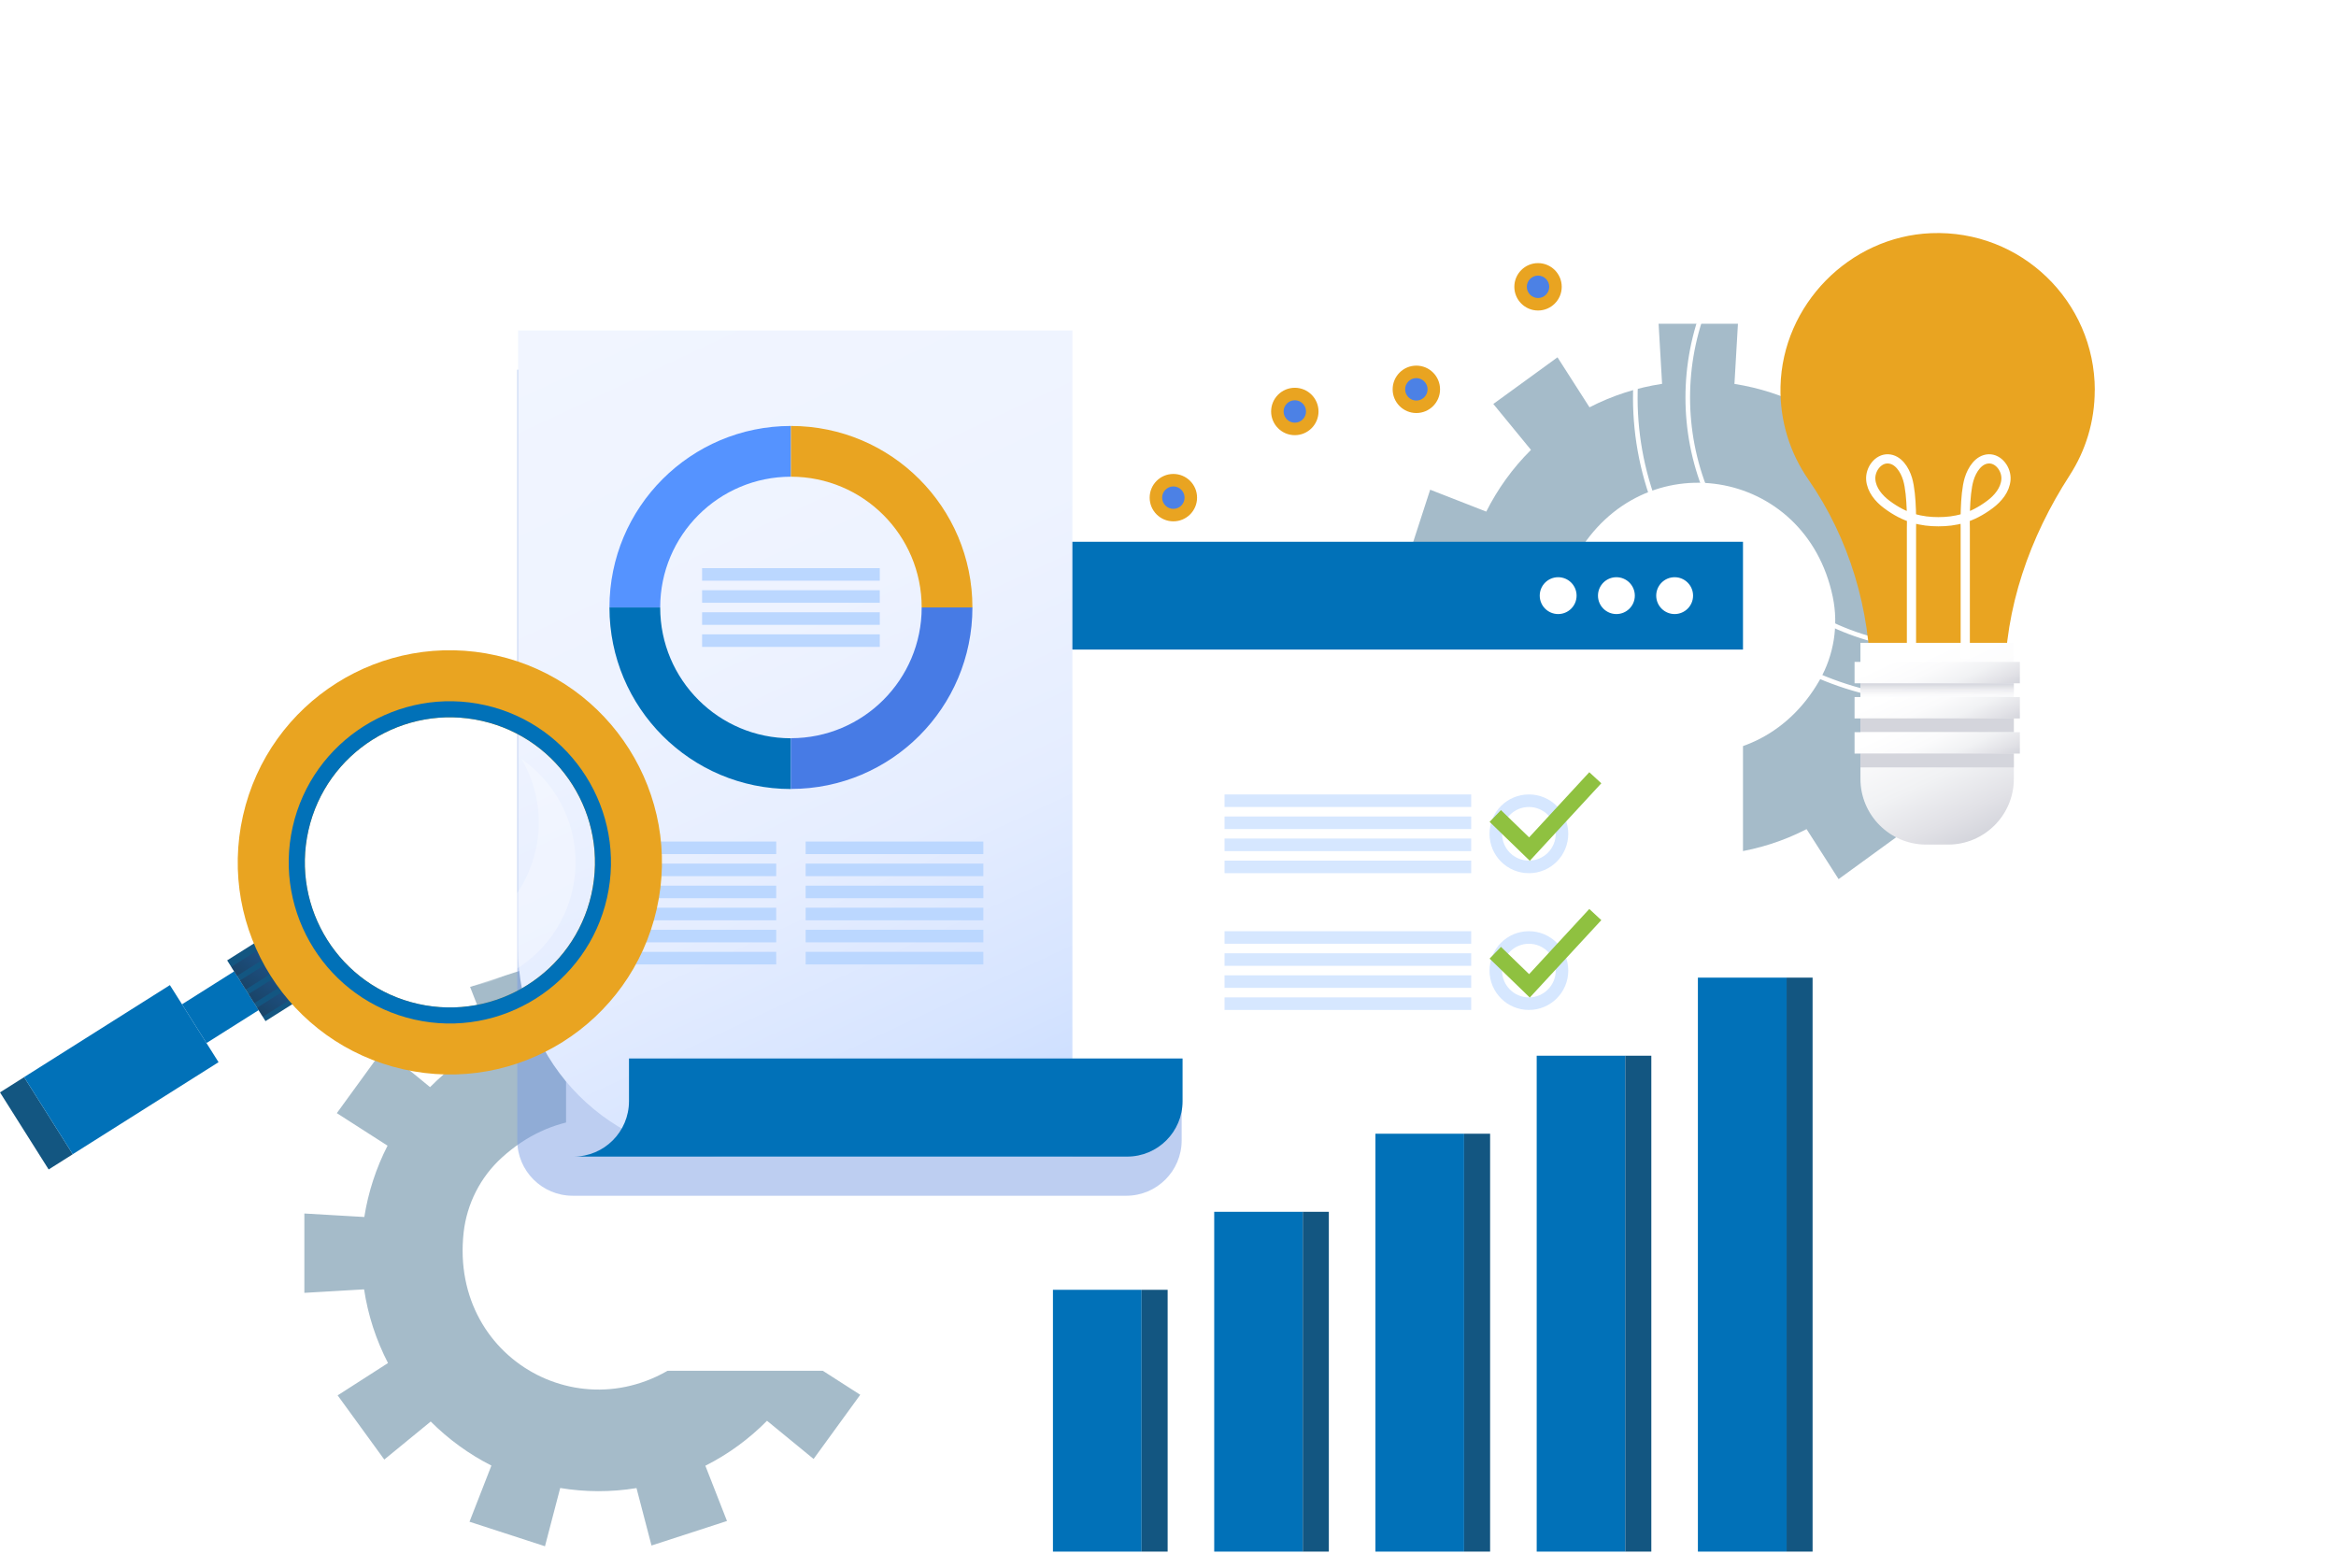<svg width="791" height="531" viewBox="0 0 791 531" fill="none" xmlns="http://www.w3.org/2000/svg">
<path style="mix-blend-mode:multiply" opacity="0.5" d="M670.012 525.367C670.012 528.285 587.581 530.649 485.882 530.649C384.183 530.649 301.752 528.285 301.752 525.367C301.752 522.449 384.183 520.084 485.882 520.084C587.581 520.084 670.012 522.449 670.012 525.367Z" fill="url(#paint0_radial_328_4953)"/>
<g style="mix-blend-mode:multiply" opacity="0.5">
<path d="M302.283 411.417L282.059 412.599C281.405 408.323 280.424 404.047 279.04 399.796C277.657 395.545 275.946 391.495 273.959 387.646L291.014 376.704L275.217 354.971L259.495 367.85C253.433 361.788 246.491 356.757 238.944 352.933L246.365 333.917L220.808 325.616L215.651 345.337C207.25 343.953 198.546 343.878 189.818 345.312L184.737 325.867L159.18 334.168L166.5 352.883C158.601 356.857 151.608 362.039 145.622 368.101L129.85 355.172L114.053 376.905L131.233 387.923C127.36 395.469 124.693 403.619 123.36 412.071L103.061 410.889V437.754L123.285 436.572C123.939 440.848 124.92 445.124 126.303 449.375C127.687 453.626 129.397 457.676 131.384 461.525L114.33 472.467L130.127 494.2L145.848 481.321C151.91 487.383 158.853 492.414 166.399 496.238L158.979 515.254L184.535 523.555L189.692 503.834C198.094 505.218 206.797 505.293 215.526 503.859L220.607 523.304L246.164 515.003L238.844 496.288C246.742 492.314 253.735 487.132 259.722 481.07L275.494 493.999L291.291 472.266L274.11 461.248C277.984 453.702 280.65 445.552 281.983 437.1L302.283 438.282V411.417ZM235.398 457.274C202.068 487.635 152.036 462.154 156.991 417.328C158.073 407.619 162.676 398.538 169.921 391.973C203.25 361.612 253.282 387.093 248.327 431.918C247.245 441.628 242.642 450.708 235.398 457.274Z" fill="#4B7793"/>
</g>
<g style="mix-blend-mode:multiply" opacity="0.5">
<path d="M665.611 166.011L646.746 173.381C644.809 169.507 642.545 165.759 639.904 162.137C637.288 158.515 634.395 155.194 631.326 152.176L644.18 136.505L622.446 120.708L611.479 137.813C603.857 133.939 595.682 131.298 587.306 129.99L588.488 109.615H561.623L562.805 129.965C554.379 131.247 546.078 133.864 538.23 137.913L527.388 120.985L505.655 136.781L518.408 152.327C512.145 158.54 507.089 165.633 503.265 173.23L484.274 165.81L475.973 191.366L495.719 196.523C494.361 204.899 494.361 213.477 495.719 221.929L476.048 227.086L484.349 252.642L503.215 245.272C505.152 249.146 507.416 252.894 510.057 256.516C512.673 260.138 515.566 263.459 518.634 266.477L505.781 282.148L527.514 297.945L538.481 280.84C546.103 284.714 554.278 287.355 562.655 288.663L561.472 309.038H588.337L587.155 288.689C595.582 287.406 603.883 284.79 611.731 280.74L622.572 297.669L644.306 281.872L631.552 266.326C637.816 260.113 642.872 253.02 646.695 245.423L665.687 252.844L673.988 227.287L654.242 222.13C655.6 213.754 655.6 205.176 654.242 196.724L673.912 191.568L665.611 166.011ZM616.158 230.28C593.846 269.471 538.381 260.692 529.25 216.521C527.262 206.937 528.872 196.9 533.702 188.398C556.039 149.208 611.479 158.012 620.61 202.158C622.597 211.741 620.987 221.778 616.158 230.28Z" fill="#4B7793"/>
</g>
<path d="M716.338 194.601C749.473 161.467 749.473 107.746 716.338 74.612C683.204 41.477 629.483 41.477 596.348 74.612C563.214 107.746 563.214 161.467 596.348 194.601C629.483 227.736 683.204 227.736 716.338 194.601Z" stroke="white" stroke-width="1.56" stroke-miterlimit="10"/>
<path d="M696.622 229.011C748.745 206.779 772.976 146.501 750.744 94.378C728.511 42.255 668.234 18.023 616.11 40.256C563.987 62.488 539.755 122.766 561.988 174.889C584.221 227.013 644.498 251.244 696.622 229.011Z" stroke="white" stroke-width="1.56" stroke-miterlimit="10"/>
<path d="M709.329 132.128C709.329 101.994 684.301 77.72 653.889 78.952C626.22 80.084 603.53 103.226 602.901 130.921C602.65 142.593 606.146 153.434 612.309 162.314C626.219 182.387 633.363 206.409 633.363 230.834V236.016H678.842V230.859C678.842 205.856 687.244 181.934 700.827 160.93C706.185 152.629 709.304 142.769 709.304 132.128H709.329Z" fill="#E9A421"/>
<path d="M629.967 217.653H681.911V263.711C681.911 276.011 671.924 285.973 659.649 285.973H652.228C639.928 285.973 629.967 275.986 629.967 263.711V217.653Z" fill="url(#paint1_linear_328_4953)"/>
<path d="M683.949 224.118H627.98V231.362H683.949V224.118Z" fill="url(#paint2_linear_328_4953)"/>
<path d="M681.911 231.363H629.967V236.067H681.911V231.363Z" fill="url(#paint3_linear_328_4953)"/>
<path d="M683.949 236.016H627.98V243.26H683.949V236.016Z" fill="url(#paint4_linear_328_4953)"/>
<path d="M681.911 243.235H629.967V247.939H681.911V243.235Z" fill="url(#paint5_linear_328_4953)"/>
<path d="M683.949 247.914H627.98V255.159H683.949V247.914Z" fill="url(#paint6_linear_328_4953)"/>
<path d="M681.911 255.134H629.967V259.838H681.911V255.134Z" fill="url(#paint7_linear_328_4953)"/>
<path d="M665.46 222.96V178.915C665.46 178.915 665.133 167.596 666.768 162.238C667.749 158.993 669.988 155.522 673.358 155.371C676.805 155.22 679.496 158.943 679.244 162.389C678.993 165.835 676.578 168.753 673.811 170.815C667.523 175.519 661.938 176.651 656.354 176.651C650.77 176.651 645.186 175.519 638.897 170.815C636.13 168.753 633.715 165.835 633.464 162.389C633.212 158.943 635.904 155.22 639.35 155.371C642.746 155.522 644.984 158.993 645.94 162.238C647.55 167.596 647.248 178.915 647.248 178.915V222.96" stroke="white" stroke-width="3.12" stroke-miterlimit="10"/>
<g filter="url(#filter0_d_328_4953)">
<path d="M590.198 183.443H191.678V453.727H590.198V183.443Z" fill="white"/>
</g>
<path d="M590.198 183.443H191.678V219.942H590.198V183.443Z" fill="#0171B8"/>
<g style="mix-blend-mode:multiply" opacity="0.5">
<path d="M362.852 371.648V125.161H175.15V386.112C175.15 396.475 183.552 404.877 193.916 404.877H381.366C391.729 404.877 400.131 396.475 400.131 386.112V371.648H362.827H362.852Z" fill="#7C9EE3"/>
</g>
<path d="M386.573 436.722H356.539V525.366H386.573V436.722Z" fill="#0171B8"/>
<path d="M395.378 436.722H386.574V525.366H395.378V436.722Z" fill="#135681"/>
<path d="M441.183 410.31H411.148V525.366H441.183V410.31Z" fill="#0171B8"/>
<path d="M449.962 410.31H441.158V525.366H449.962V410.31Z" fill="#135681"/>
<path d="M495.769 383.873H465.734V525.366H495.769V383.873Z" fill="#0171B8"/>
<path d="M504.572 383.873H495.768V525.366H504.572V383.873Z" fill="#135681"/>
<path d="M550.38 357.461H520.346V525.366H550.38V357.461Z" fill="#0171B8"/>
<path d="M559.159 357.461H550.355V525.366H559.159V357.461Z" fill="#135681"/>
<path d="M604.964 331.024H574.93V525.366H604.964V331.024Z" fill="#0171B8"/>
<path d="M613.767 331.024H604.963V525.366H613.767V331.024Z" fill="#135681"/>
<g style="mix-blend-mode:multiply" opacity="0.6">
<path d="M498.159 291.405H414.646V295.656H498.159V291.405Z" fill="#BBD7FF"/>
<path d="M498.159 268.993H414.646V273.244H498.159V268.993Z" fill="#BBD7FF"/>
<path d="M498.159 276.464H414.646V280.715H498.159V276.464Z" fill="#BBD7FF"/>
<path d="M498.159 283.935H414.646V288.186H498.159V283.935Z" fill="#BBD7FF"/>
<path d="M517.705 268.993C510.335 268.993 504.373 274.954 504.373 282.325C504.373 289.695 510.335 295.657 517.705 295.657C525.075 295.657 531.037 289.695 531.037 282.325C531.037 274.954 525.075 268.993 517.705 268.993ZM517.705 291.405C512.699 291.405 508.624 287.33 508.624 282.325C508.624 277.319 512.699 273.244 517.705 273.244C522.711 273.244 526.786 277.319 526.786 282.325C526.786 287.33 522.711 291.405 517.705 291.405Z" fill="#BBD7FF"/>
</g>
<path d="M518.005 291.456L504.396 278.275L508.245 274.301L517.779 283.532L538.154 261.472L542.229 265.22L518.005 291.456Z" fill="#8FC140"/>
<g style="mix-blend-mode:multiply" opacity="0.6">
<path d="M498.159 337.714H414.646V341.965H498.159V337.714Z" fill="#BBD7FF"/>
<path d="M498.159 315.302H414.646V319.553H498.159V315.302Z" fill="#BBD7FF"/>
<path d="M498.159 322.773H414.646V327.024H498.159V322.773Z" fill="#BBD7FF"/>
<path d="M498.159 330.244H414.646V334.495H498.159V330.244Z" fill="#BBD7FF"/>
<path d="M517.705 315.302C510.335 315.302 504.373 321.264 504.373 328.634C504.373 336.004 510.335 341.966 517.705 341.966C525.075 341.966 531.037 336.004 531.037 328.634C531.037 321.264 525.075 315.302 517.705 315.302ZM517.705 337.715C512.699 337.715 508.624 333.64 508.624 328.634C508.624 323.628 512.699 319.553 517.705 319.553C522.711 319.553 526.786 323.628 526.786 328.634C526.786 333.64 522.711 337.715 517.705 337.715Z" fill="#BBD7FF"/>
</g>
<path d="M518.005 337.765L504.396 324.584L508.245 320.61L517.779 329.842L538.154 307.781L542.229 311.554L518.005 337.765Z" fill="#8FC140"/>
<path d="M533.852 201.68C533.852 205.126 531.059 207.918 527.613 207.918C524.167 207.918 521.375 205.126 521.375 201.68C521.375 198.234 524.167 195.442 527.613 195.442C531.059 195.442 533.852 198.234 533.852 201.68Z" fill="white"/>
<path d="M547.334 207.918C550.779 207.918 553.572 205.125 553.572 201.68C553.572 198.235 550.779 195.442 547.334 195.442C543.889 195.442 541.096 198.235 541.096 201.68C541.096 205.125 543.889 207.918 547.334 207.918Z" fill="white"/>
<path d="M567.057 207.918C570.502 207.918 573.295 205.125 573.295 201.68C573.295 198.235 570.502 195.442 567.057 195.442C563.611 195.442 560.818 198.235 560.818 201.68C560.818 205.125 563.611 207.918 567.057 207.918Z" fill="white"/>
<path d="M694.817 466.985L677.943 478.848L689.807 495.722L706.68 483.859L694.817 466.985Z" stroke="white" stroke-width="1.56" stroke-miterlimit="10"/>
<path d="M647.499 414.989C646.418 421.227 640.481 425.403 634.243 424.321C628.005 423.24 623.829 417.303 624.911 411.065C625.992 404.827 631.929 400.651 638.167 401.733C644.405 402.814 648.581 408.751 647.499 414.989Z" stroke="white" stroke-width="1.56" stroke-miterlimit="10"/>
<path d="M681.156 393.331L702.487 380.754L702.713 405.531L681.156 393.331Z" stroke="white" stroke-width="1.56" stroke-miterlimit="10"/>
<path d="M121.561 160.715L133.662 177.419L150.366 165.318L138.266 148.614L121.561 160.715Z" stroke="white" stroke-width="1.56" stroke-miterlimit="10"/>
<path d="M189.39 62.577C195.553 61.118 201.716 64.916 203.2 71.079C204.659 77.242 200.861 83.404 194.698 84.888C188.535 86.347 182.372 82.549 180.888 76.386C179.429 70.223 183.227 64.061 189.39 62.577Z" stroke="white" stroke-width="1.56" stroke-miterlimit="10"/>
<path d="M116.442 107.879L104.645 86.096L129.422 86.775L116.442 107.879Z" stroke="white" stroke-width="1.56" stroke-miterlimit="10"/>
<path d="M678.866 425.881C679.394 427.641 678.388 429.503 676.627 430.006C674.866 430.534 673.005 429.528 672.502 427.767C671.974 426.006 672.98 424.145 674.741 423.642C676.501 423.114 678.363 424.12 678.866 425.881Z" fill="white"/>
<path d="M660 360.379C660.83 362.014 660.151 364.026 658.516 364.831C656.881 365.661 654.869 364.982 654.064 363.347C653.234 361.712 653.913 359.7 655.548 358.895C657.183 358.065 659.195 358.744 660 360.379Z" fill="white"/>
<path d="M669.433 447.891C669.685 448.771 669.182 449.702 668.301 449.954C667.421 450.205 666.49 449.702 666.239 448.822C665.987 447.941 666.49 447.011 667.371 446.759C668.251 446.508 669.182 447.011 669.433 447.891Z" fill="white"/>
<path d="M671.019 331.225C671.421 332.055 671.094 333.036 670.264 333.464C669.434 333.867 668.453 333.54 668.025 332.709C667.623 331.879 667.95 330.898 668.78 330.471C669.61 330.068 670.591 330.395 671.019 331.225Z" fill="white"/>
<path d="M704.976 442.709C705.228 443.589 704.725 444.52 703.844 444.772C702.964 445.023 702.033 444.52 701.782 443.64C701.53 442.759 702.033 441.829 702.914 441.577C703.794 441.325 704.725 441.828 704.976 442.709Z" fill="white"/>
<path d="M681.583 359.801C681.985 360.631 681.658 361.612 680.828 362.04C679.998 362.442 679.017 362.115 678.59 361.285C678.187 360.455 678.514 359.474 679.344 359.046C680.174 358.644 681.155 358.971 681.583 359.801Z" fill="white"/>
<path d="M146.173 52.817C146.123 50.98 147.557 49.446 149.393 49.396C151.229 49.346 152.764 50.779 152.814 52.616C152.864 54.452 151.43 55.986 149.594 56.037C147.758 56.087 146.223 54.653 146.173 52.817Z" fill="white"/>
<path d="M91.638 142.668C93.273 141.864 95.285 142.518 96.09 144.178C96.895 145.813 96.241 147.825 94.581 148.63C92.946 149.435 90.933 148.781 90.128 147.121C89.323 145.486 89.978 143.473 91.638 142.668Z" fill="white"/>
<path d="M160.839 33.876C160.813 32.971 161.518 32.191 162.448 32.166C163.354 32.141 164.134 32.845 164.159 33.776C164.184 34.681 163.48 35.461 162.549 35.486C161.643 35.511 160.864 34.807 160.839 33.876Z" fill="white"/>
<path d="M62.51 131.525C63.34 131.122 64.321 131.449 64.748 132.279C65.176 133.109 64.824 134.09 63.994 134.518C63.164 134.946 62.182 134.593 61.755 133.763C61.327 132.933 61.679 131.952 62.51 131.525Z" fill="white"/>
<path d="M125.143 29.927C125.118 29.021 125.822 28.241 126.753 28.216C127.659 28.191 128.438 28.895 128.464 29.826C128.489 30.731 127.784 31.511 126.854 31.536C125.948 31.561 125.168 30.857 125.143 29.927Z" fill="white"/>
<path d="M91.135 121.061C91.965 120.658 92.946 120.985 93.374 121.815C93.776 122.646 93.449 123.627 92.619 124.054C91.789 124.457 90.808 124.13 90.381 123.3C89.978 122.469 90.305 121.488 91.135 121.061Z" fill="white"/>
<path d="M175.428 111.904H363.13V391.621H245.81C206.971 391.621 175.428 360.077 175.428 321.239V111.904Z" fill="url(#paint8_linear_328_4953)"/>
<path d="M400.434 372.855C400.434 383.219 392.033 391.621 381.669 391.621H194.219C204.582 391.621 212.984 383.219 212.984 372.855V358.392H400.434V372.855Z" fill="#0171B8"/>
<path d="M267.821 161.408V144.228C233.863 144.228 206.369 171.746 206.369 205.68H223.55C223.55 181.23 243.371 161.408 267.821 161.408Z" fill="#5593FF"/>
<path d="M223.55 205.68H206.369C206.369 239.638 233.888 267.157 267.821 267.157V249.977C243.371 249.977 223.55 230.155 223.55 205.705V205.68Z" fill="#0171B8"/>
<path d="M312.094 205.68C312.094 230.13 292.272 249.951 267.822 249.951V267.132C301.781 267.132 329.274 239.613 329.274 205.655H312.094V205.68Z" fill="#477BE5"/>
<path d="M312.094 205.68H329.274C329.274 171.721 301.755 144.228 267.822 144.228V161.408C292.272 161.408 312.094 181.23 312.094 205.68Z" fill="#E9A421"/>
<path d="M297.906 214.785H237.736V219.036H297.906V214.785Z" fill="#BBD7FF"/>
<path d="M297.906 192.373H237.736V196.624H297.906V192.373Z" fill="#BBD7FF"/>
<path d="M297.906 199.844H237.736V204.095H297.906V199.844Z" fill="#BBD7FF"/>
<path d="M297.906 207.315H237.736V211.566H297.906V207.315Z" fill="#BBD7FF"/>
<path d="M262.841 307.353H202.672V311.604H262.841V307.353Z" fill="#BBD7FF"/>
<path d="M262.841 284.941H202.672V289.192H262.841V284.941Z" fill="#BBD7FF"/>
<path d="M262.841 292.412H202.672V296.663H262.841V292.412Z" fill="#BBD7FF"/>
<path d="M262.841 299.883H202.672V304.134H262.841V299.883Z" fill="#BBD7FF"/>
<path d="M332.972 307.353H272.803V311.604H332.972V307.353Z" fill="#BBD7FF"/>
<path d="M332.972 284.941H272.803V289.192H332.972V284.941Z" fill="#BBD7FF"/>
<path d="M332.972 292.412H272.803V296.663H332.972V292.412Z" fill="#BBD7FF"/>
<path d="M332.972 299.883H272.803V304.134H332.972V299.883Z" fill="#BBD7FF"/>
<path d="M262.841 322.295H202.672V326.546H262.841V322.295Z" fill="#BBD7FF"/>
<path d="M262.841 314.824H202.672V319.075H262.841V314.824Z" fill="#BBD7FF"/>
<path d="M332.972 322.295H272.803V326.546H332.972V322.295Z" fill="#BBD7FF"/>
<path d="M332.972 314.824H272.803V319.075H332.972V314.824Z" fill="#BBD7FF"/>
<path d="M61.626 340.056L69.91 353.18L87.587 342.023L79.303 328.898L61.626 340.056Z" fill="#0171B8"/>
<path d="M0 369.878L16.475 395.978L24.643 390.822L8.169 364.722L0 369.878Z" fill="#135681"/>
<path d="M76.919 325.178L89.902 345.747L107.94 334.361L94.957 313.792L76.919 325.178Z" fill="#135681"/>
<path style="mix-blend-mode:multiply" opacity="0.4" d="M87.063 341.196L88.996 344.26L107.036 332.877L105.103 329.814L87.063 341.196Z" fill="url(#paint9_linear_328_4953)"/>
<path style="mix-blend-mode:multiply" opacity="0.4" d="M84.173 336.586L86.106 339.65L104.146 328.267L102.213 325.204L84.173 336.586Z" fill="url(#paint10_linear_328_4953)"/>
<path style="mix-blend-mode:multiply" opacity="0.4" d="M81.27 331.981L83.203 335.045L101.243 323.662L99.31 320.599L81.27 331.981Z" fill="url(#paint11_linear_328_4953)"/>
<path style="mix-blend-mode:multiply" opacity="0.4" d="M78.32 327.377L80.254 330.44L98.292 319.054L96.359 315.991L78.32 327.377Z" fill="url(#paint12_linear_328_4953)"/>
<path d="M136.49 362.04C175.177 370.793 213.613 346.519 222.367 307.832C231.12 269.145 206.846 230.709 168.159 221.955C129.472 213.201 91.036 237.475 82.282 276.163C73.528 314.85 97.802 353.286 136.49 362.04ZM141.495 339.929C115.033 333.942 98.431 307.631 104.418 281.168C110.405 254.706 136.716 238.104 163.179 244.091C189.641 250.078 206.243 276.389 200.256 302.851C194.269 329.314 167.958 345.916 141.495 339.929Z" fill="#E9A421"/>
<path d="M8.157 364.713L24.631 390.812L74.002 359.65L57.528 333.55L8.157 364.713Z" fill="#0171B8"/>
<path opacity="0.3" d="M115.611 313.467C119.988 316.511 124.994 318.774 130.503 320.007C153.418 325.189 176.208 310.826 181.39 287.885C183.855 276.918 181.868 266.001 176.611 257.021C190.42 266.604 197.765 283.936 193.841 301.368C188.66 324.283 165.87 338.672 142.954 333.49C130.981 330.773 121.372 323.277 115.611 313.467Z" fill="white"/>
<path opacity="0.3" d="M121.221 274.779C124.566 280.087 132.741 280.942 139.483 276.691C146.224 272.44 148.966 264.692 145.62 259.385C142.275 254.077 134.1 253.222 127.358 257.473C120.617 261.724 117.875 269.472 121.221 274.779Z" fill="white"/>
<path d="M99.109 279.961C92.468 309.316 110.957 338.571 140.287 345.211C169.642 351.852 198.896 333.364 205.537 304.034C212.178 274.679 193.689 245.424 164.359 238.783C135.004 232.143 105.75 250.631 99.109 279.961ZM104.442 281.168C110.428 254.706 136.715 238.129 163.177 244.091C189.639 250.078 206.216 276.364 200.255 302.826C194.293 329.289 167.982 345.865 141.519 339.904C115.057 333.942 98.48 307.631 104.442 281.168Z" fill="#0171B8"/>
<path d="M397.314 168.501H417.891L438.442 139.322L459.094 154.088L479.67 131.6L500.221 139.674L520.797 97.113" stroke="white" stroke-width="3.12" stroke-miterlimit="10"/>
<path d="M397.315 176.525C401.747 176.525 405.34 172.932 405.34 168.501C405.34 164.069 401.747 160.477 397.315 160.477C392.884 160.477 389.291 164.069 389.291 168.501C389.291 172.932 392.884 176.525 397.315 176.525Z" fill="#E9A421"/>
<path d="M397.316 172.3C395.228 172.3 393.518 170.589 393.518 168.502C393.518 166.414 395.228 164.703 397.316 164.703C399.404 164.703 401.114 166.414 401.114 168.502C401.114 170.589 399.404 172.3 397.316 172.3Z" fill="#4C81E5"/>
<path d="M446.466 139.323C446.466 143.75 442.869 147.347 438.442 147.347C434.015 147.347 430.418 143.75 430.418 139.323C430.418 134.895 434.015 131.298 438.442 131.298C442.869 131.298 446.466 134.895 446.466 139.323Z" fill="#E9A421"/>
<path d="M438.441 143.121C436.353 143.121 434.643 141.41 434.643 139.322C434.643 137.235 436.353 135.524 438.441 135.524C440.529 135.524 442.239 137.235 442.239 139.322C442.239 141.41 440.529 143.121 438.441 143.121Z" fill="#4C81E5"/>
<path d="M487.619 131.826C487.619 136.254 484.022 139.851 479.595 139.851C475.167 139.851 471.57 136.254 471.57 131.826C471.57 127.399 475.167 123.802 479.595 123.802C484.022 123.802 487.619 127.399 487.619 131.826Z" fill="#E9A421"/>
<path d="M479.595 135.625C477.507 135.625 475.797 133.914 475.797 131.826C475.797 129.739 477.507 128.028 479.595 128.028C481.683 128.028 483.394 129.739 483.394 131.826C483.394 133.914 481.683 135.625 479.595 135.625Z" fill="#4C81E5"/>
<path d="M528.822 97.113C528.822 101.541 525.225 105.138 520.798 105.138C516.37 105.138 512.773 101.541 512.773 97.113C512.773 92.686 516.37 89.089 520.798 89.089C525.225 89.089 528.822 92.686 528.822 97.113Z" fill="#E9A421"/>
<path d="M520.798 100.911C518.71 100.911 517 99.201 517 97.113C517 95.025 518.71 93.315 520.798 93.315C522.886 93.315 524.597 95.025 524.597 97.113C524.597 99.201 522.886 100.911 520.798 100.911Z" fill="#4C81E5"/>
<defs>
<filter id="filter0_d_328_4953" x="170.858" y="173.033" width="440.16" height="311.923" filterUnits="userSpaceOnUse" color-interpolation-filters="sRGB">
<feFlood flood-opacity="0" result="BackgroundImageFix"/>
<feColorMatrix in="SourceAlpha" type="matrix" values="0 0 0 0 0 0 0 0 0 0 0 0 0 0 0 0 0 0 127 0" result="hardAlpha"/>
<feOffset dy="10.41"/>
<feGaussianBlur stdDeviation="10.41"/>
<feColorMatrix type="matrix" values="0 0 0 0 0.22 0 0 0 0 0.365 0 0 0 0 0.725 0 0 0 0.4 0"/>
<feBlend mode="normal" in2="BackgroundImageFix" result="effect1_dropShadow_328_4953"/>
<feBlend mode="normal" in="SourceGraphic" in2="effect1_dropShadow_328_4953" result="shape"/>
</filter>
<radialGradient id="paint0_radial_328_4953" cx="0" cy="0" r="1" gradientUnits="userSpaceOnUse" gradientTransform="translate(506.013 512.572) scale(184.237 5.136)">
<stop stop-color="#385DB9"/>
<stop offset="0.19" stop-color="#385DB9" stop-opacity="0.76"/>
<stop offset="0.47" stop-color="#385DB9" stop-opacity="0.44"/>
<stop offset="0.71" stop-color="#385DB9" stop-opacity="0.2"/>
<stop offset="0.89" stop-color="#385DB9" stop-opacity="0.05"/>
<stop offset="1" stop-color="#385DB9" stop-opacity="0"/>
</radialGradient>
<linearGradient id="paint1_linear_328_4953" x1="641.538" y1="212.245" x2="673.886" y2="281.646" gradientUnits="userSpaceOnUse">
<stop offset="0.16" stop-color="white"/>
<stop offset="0.45" stop-color="#FBFBFC"/>
<stop offset="0.68" stop-color="#F1F2F4"/>
<stop offset="0.88" stop-color="#E1E1E6"/>
<stop offset="1" stop-color="#D4D5DC"/>
</linearGradient>
<linearGradient id="paint2_linear_328_4953" x1="649.563" y1="214.056" x2="662.341" y2="241.424" gradientUnits="userSpaceOnUse">
<stop offset="0.16" stop-color="white"/>
<stop offset="0.45" stop-color="#FBFBFC"/>
<stop offset="0.68" stop-color="#F1F2F4"/>
<stop offset="0.88" stop-color="#E1E1E6"/>
<stop offset="1" stop-color="#D4D5DC"/>
</linearGradient>
<linearGradient id="paint3_linear_328_4953" x1="655.951" y1="236.067" x2="655.951" y2="231.363" gradientUnits="userSpaceOnUse">
<stop stop-color="#F7F8F9" stop-opacity="0.01"/>
<stop offset="0.38" stop-color="#E8E9ED" stop-opacity="0.43"/>
<stop offset="0.68" stop-color="#DDDEE3" stop-opacity="0.74"/>
<stop offset="0.89" stop-color="#D6D7DE" stop-opacity="0.93"/>
<stop offset="1" stop-color="#D4D5DC"/>
</linearGradient>
<linearGradient id="paint4_linear_328_4953" x1="649.563" y1="225.929" x2="662.341" y2="253.322" gradientUnits="userSpaceOnUse">
<stop offset="0.16" stop-color="white"/>
<stop offset="0.45" stop-color="#FBFBFC"/>
<stop offset="0.68" stop-color="#F1F2F4"/>
<stop offset="0.88" stop-color="#E1E1E6"/>
<stop offset="1" stop-color="#D4D5DC"/>
</linearGradient>
<linearGradient id="paint5_linear_328_4953" x1="0.001" y1="247.964" x2="2.517" y2="243.235" gradientUnits="userSpaceOnUse">
<stop stop-color="#F7F8F9" stop-opacity="0.01"/>
<stop offset="0.38" stop-color="#E8E9ED" stop-opacity="0.43"/>
<stop offset="0.68" stop-color="#DDDEE3" stop-opacity="0.74"/>
<stop offset="0.89" stop-color="#D6D7DE" stop-opacity="0.93"/>
<stop offset="1" stop-color="#D4D5DC"/>
</linearGradient>
<linearGradient id="paint6_linear_328_4953" x1="649.563" y1="237.827" x2="662.341" y2="265.22" gradientUnits="userSpaceOnUse">
<stop offset="0.16" stop-color="white"/>
<stop offset="0.45" stop-color="#FBFBFC"/>
<stop offset="0.68" stop-color="#F1F2F4"/>
<stop offset="0.88" stop-color="#E1E1E6"/>
<stop offset="1" stop-color="#D4D5DC"/>
</linearGradient>
<linearGradient id="paint7_linear_328_4953" x1="0.001" y1="259.863" x2="2.517" y2="255.134" gradientUnits="userSpaceOnUse">
<stop stop-color="#F7F8F9" stop-opacity="0.01"/>
<stop offset="0.38" stop-color="#E8E9ED" stop-opacity="0.43"/>
<stop offset="0.68" stop-color="#DDDEE3" stop-opacity="0.74"/>
<stop offset="0.89" stop-color="#D6D7DE" stop-opacity="0.93"/>
<stop offset="1" stop-color="#D4D5DC"/>
</linearGradient>
<linearGradient id="paint8_linear_328_4953" x1="209.436" y1="96.057" x2="350.074" y2="397.708" gradientUnits="userSpaceOnUse">
<stop stop-color="#F1F5FF"/>
<stop offset="0.38" stop-color="#EEF3FF"/>
<stop offset="0.63" stop-color="#E5EDFF"/>
<stop offset="0.84" stop-color="#D6E4FF"/>
<stop offset="1" stop-color="#C5DAFF"/>
</linearGradient>
<linearGradient id="paint9_linear_328_4953" x1="104.156" y1="328.359" x2="91.101" y2="345.192" gradientUnits="userSpaceOnUse">
<stop offset="0.13" stop-color="#3356AD"/>
<stop offset="1" stop-color="#252943"/>
</linearGradient>
<linearGradient id="paint10_linear_328_4953" x1="101.252" y1="323.728" x2="88.211" y2="340.582" gradientUnits="userSpaceOnUse">
<stop offset="0.13" stop-color="#3356AD"/>
<stop offset="1" stop-color="#252943"/>
</linearGradient>
<linearGradient id="paint11_linear_328_4953" x1="98.061" y1="319.514" x2="85.006" y2="336.346" gradientUnits="userSpaceOnUse">
<stop offset="0.13" stop-color="#3356AD"/>
<stop offset="1" stop-color="#252943"/>
</linearGradient>
<linearGradient id="paint12_linear_328_4953" x1="94.647" y1="315.495" x2="81.609" y2="332.351" gradientUnits="userSpaceOnUse">
<stop offset="0.13" stop-color="#3356AD"/>
<stop offset="1" stop-color="#252943"/>
</linearGradient>
</defs>
</svg>
